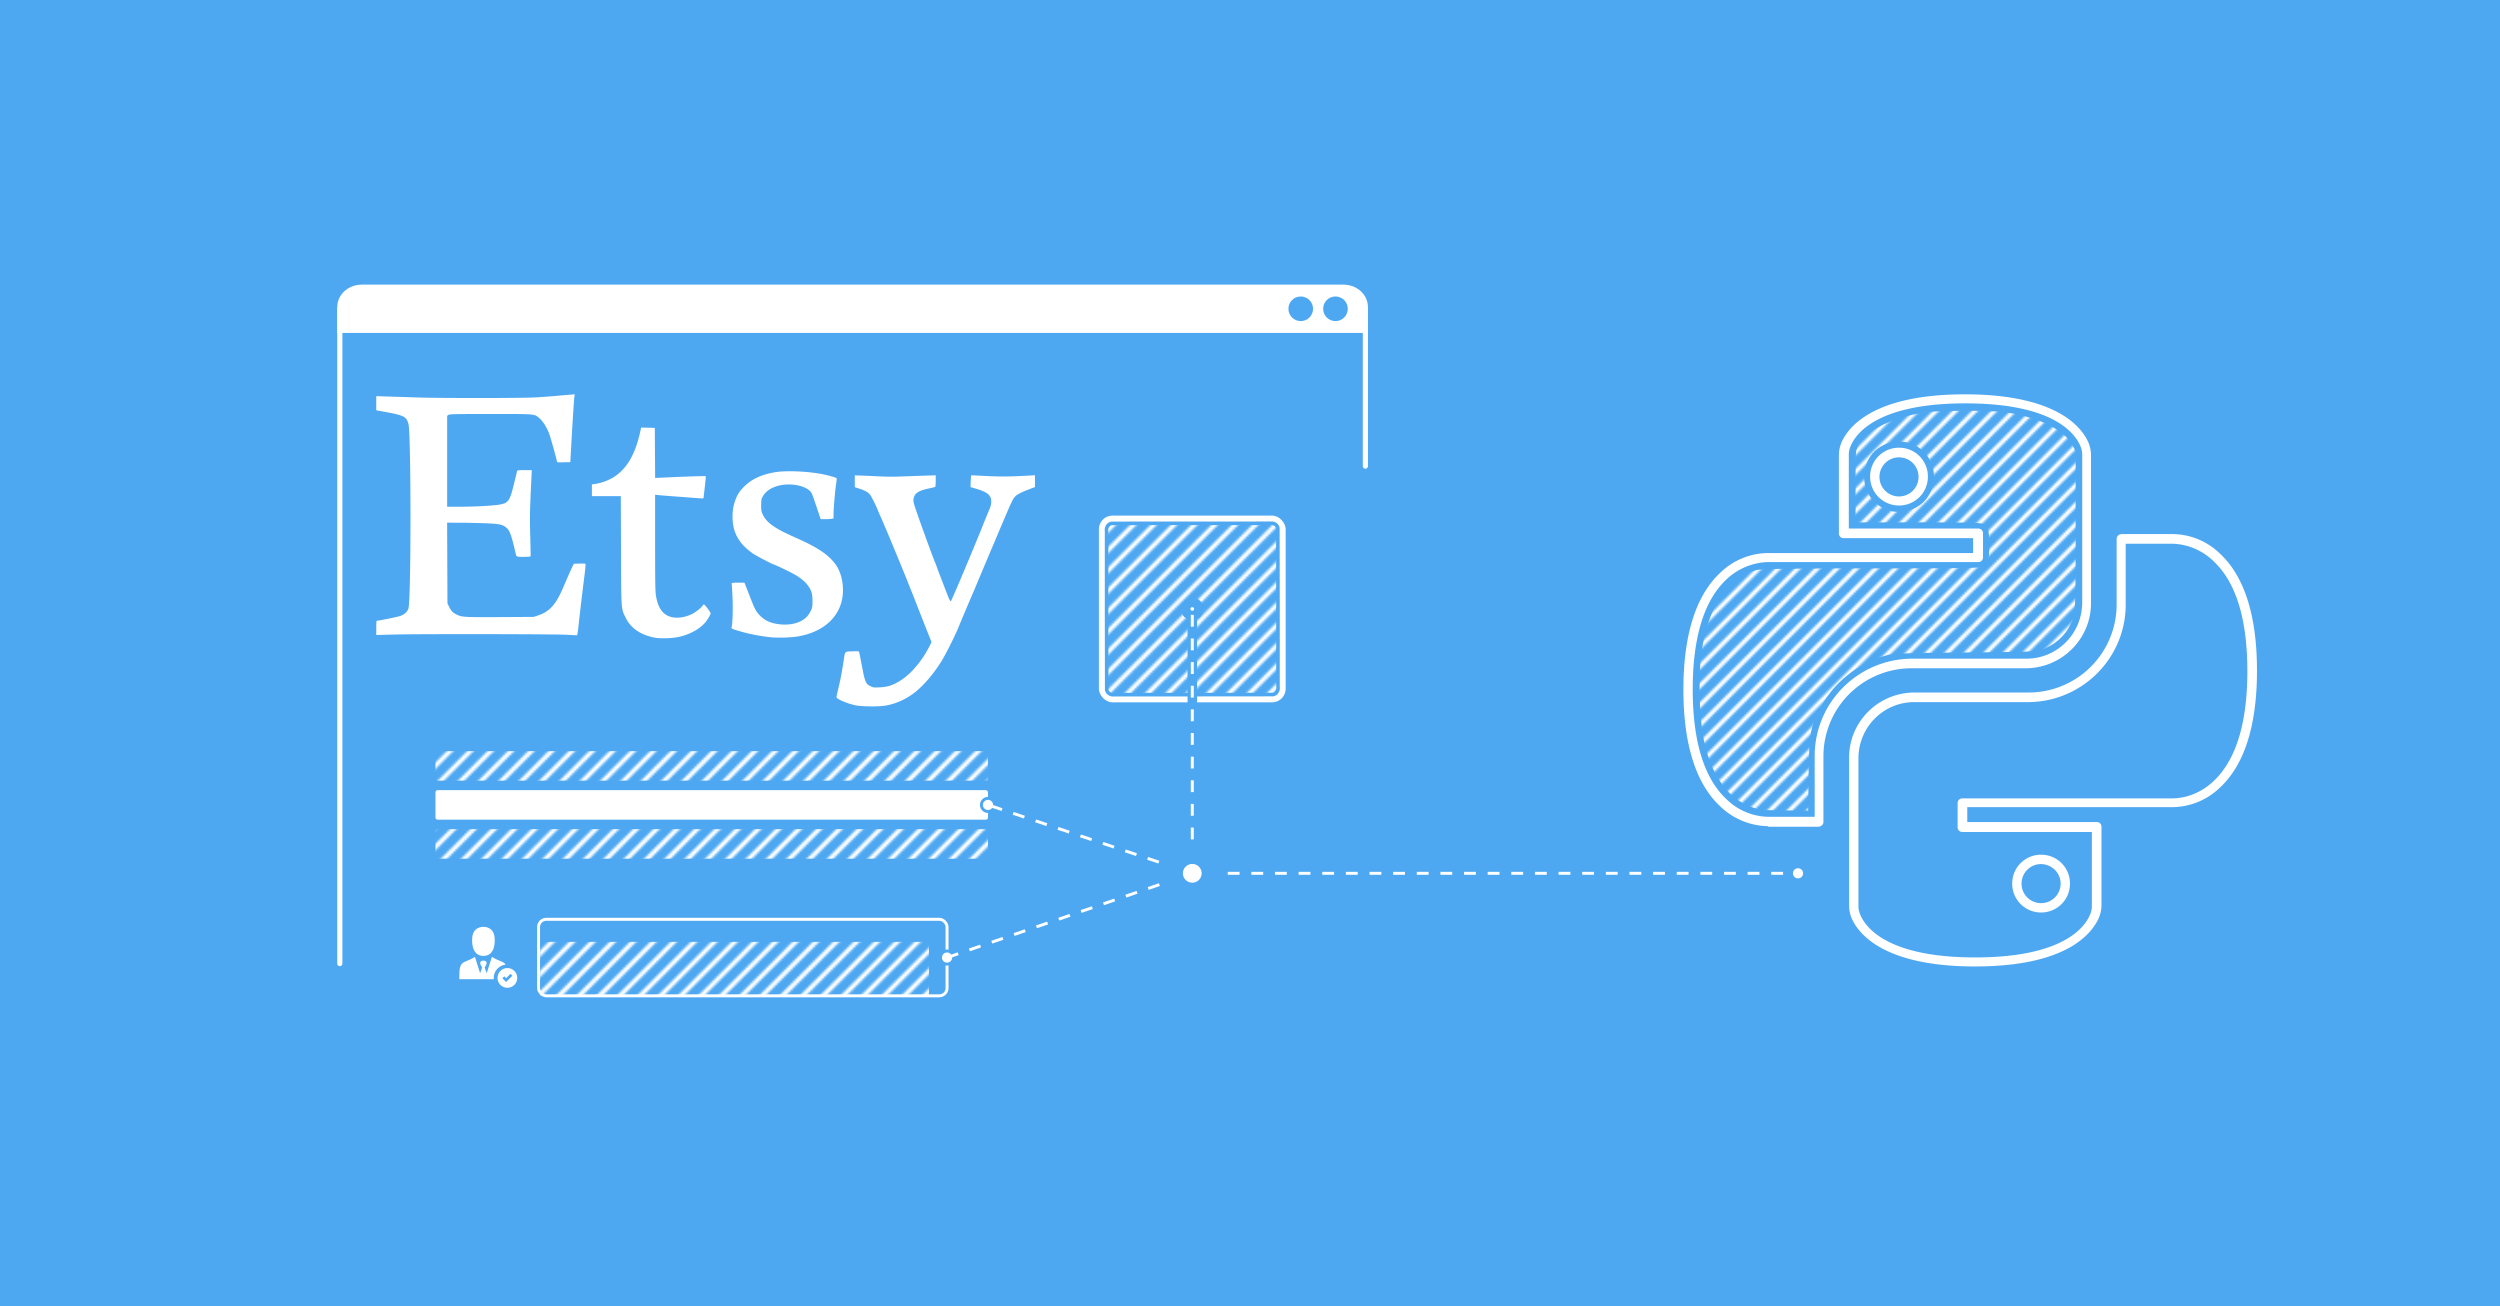 <svg xmlns="http://www.w3.org/2000/svg" xmlns:xlink="http://www.w3.org/1999/xlink" xml:space="preserve" width="4231.833" height="2211.132" viewBox="0 0 1119.672 585.029"><defs><pattern xlink:href="#a" id="o" x="140" y="0" patternTransform="translate(617.076 130.258)" preserveAspectRatio="none"/><pattern xlink:href="#a" id="m" x="100" y="0" patternTransform="translate(617.076 130.258)" preserveAspectRatio="none"/><pattern xlink:href="#a" id="l" x="100" y="0" patternTransform="translate(617.076 130.258)" preserveAspectRatio="none"/><pattern xlink:href="#a" id="n" x="150" y="0" patternTransform="translate(617.076 130.258)" preserveAspectRatio="none"/><pattern xlink:href="#e" id="d" patternTransform="translate(-40.62 -59.149)scale(.235)"/><pattern xlink:href="#f" id="e" patternTransform="translate(96.127 -55.729)scale(.233)"/><pattern id="f" width="748.935" height="270.374" patternTransform="translate(379.341 -287.01)" patternUnits="userSpaceOnUse"><path d="m131.701 130.114 71.163-71.162m-69.017 71.162 71.163-71.162m-69.016 71.162 71.162-71.162m-69.016 71.162 71.162-71.162m-69.016 71.162 71.162-71.162m-69.016 71.162 71.162-71.162m-69.016 71.162 71.162-71.162m-69.016 71.162 71.162-71.162m-69.016 71.162 71.162-71.162m-69.016 71.162 71.162-71.162m-69.016 71.162 71.162-71.162m-69.016 71.162 71.163-71.162m-69.017 71.162 71.163-71.162M159.6 130.114l71.163-71.162m-69.016 71.162 71.162-71.162m-69.016 71.162 71.162-71.162m-69.016 71.162L237.2 58.952m-69.015 71.162 71.162-71.162m-69.016 71.162 71.162-71.162m-69.016 71.162 71.162-71.162m-69.016 71.162 71.162-71.162m-69.015 71.162 71.161-71.162m-69.016 71.162 71.163-71.162m-69.017 71.162 71.163-71.162m-69.016 71.162 71.162-71.162m-69.016 71.162 71.162-71.162M187.5 130.114l71.162-71.162m-69.016 71.162 71.162-71.162m-69.016 71.162 71.162-71.162m-69.016 71.162L265.1 58.952m-69.016 71.162 71.162-71.162m-69.016 71.162 71.162-71.162m-69.016 71.162 71.162-71.162m-69.016 71.162 71.163-71.162m-69.017 71.162 71.163-71.162m-69.016 71.162 71.162-71.162m-69.017 71.162 71.163-71.162m-69.016 71.162 71.162-71.162m-69.016 71.162 71.162-71.162m-69.016 71.162 71.162-71.162m-69.016 71.162 71.162-71.162m-69.016 71.162 71.162-71.162m-69.016 71.162L293 58.952m-69.017 71.162 71.163-71.162m-69.016 71.162 71.162-71.162m-69.017 71.162 71.163-71.162m-69.016 71.162 71.162-71.162m-69.016 71.162 71.162-71.162m-69.016 71.162 71.162-71.162m-69.016 71.162 71.162-71.162m-69.016 71.162 71.162-71.162m-69.016 71.162 71.162-71.162m-69.016 71.162 71.162-71.162m-69.016 71.162 71.162-71.162m-69.016 71.162 71.163-71.162m-69.017 71.162L320.9 58.952m-69.018 71.162 71.163-71.162m-69.016 71.162 71.162-71.162m-69.016 71.162 71.162-71.162m-69.017 71.162 71.163-71.162" style="fill:#000;fill-opacity:0;stroke:#4ea8f1;stroke-width:.529;stroke-linecap:butt;stroke-linejoin:miter;stroke-dasharray:none;stroke-opacity:1" transform="translate(-497.062 -222.103)scale(3.78)"/></pattern><pattern xlink:href="#g" id="j" patternTransform="matrix(.958 0 0 .958 2003.685 -150.409)"/><pattern xlink:href="#h" id="g" patternTransform="translate(264.098 -38.07)scale(.194)"/><pattern xlink:href="#a" id="h" patternTransform="translate(432.965 98.114)scale(.194)"/><pattern id="a" width="1498.737" height="606.776" patternTransform="translate(1012.65 -345.594)" patternUnits="userSpaceOnUse"><path d="M299.264 203.62 459.433 43.451M301.672 203.62 461.841 43.451M304.08 203.62 464.25 43.451M306.489 203.62 466.657 43.451M308.897 203.62 469.065 43.451M311.305 203.62 471.474 43.451M313.713 203.62 473.882 43.451M316.121 203.62 476.29 43.451M318.53 203.62 478.697 43.451M320.937 203.62l160.17-160.169M323.346 203.62 483.514 43.451M325.754 203.62 485.922 43.451M328.162 203.62 488.33 43.451M330.57 203.62 490.739 43.451M332.978 203.62 493.147 43.451M335.386 203.62 495.555 43.451M337.794 203.62l160.17-160.169M340.203 203.62 500.37 43.451M342.61 203.62 502.78 43.451M345.019 203.62 505.188 43.451M347.427 203.62 507.596 43.451M349.835 203.62 510.004 43.451M352.243 203.62 512.412 43.451M354.651 203.62l160.17-160.169M357.06 203.62 517.228 43.451M359.468 203.62 519.636 43.451M361.876 203.62 522.045 43.451M364.284 203.62 524.453 43.451M366.692 203.62 526.861 43.451M369.1 203.62 529.27 43.451M371.508 203.62l160.17-160.169M373.917 203.62 534.085 43.451M376.325 203.62 536.493 43.451M378.733 203.62 538.902 43.451M381.141 203.62 541.31 43.451M383.55 203.62 543.717 43.451M385.957 203.62 546.126 43.451M388.365 203.62l160.17-160.169M390.774 203.62 550.942 43.451M393.182 203.62 553.35 43.451M395.59 203.62 555.759 43.451M397.998 203.62 558.167 43.451M400.406 203.62 560.575 43.451M402.814 203.62 562.983 43.451M405.222 203.62l160.17-160.169M407.63 203.62 567.8 43.451M410.039 203.62 570.207 43.451M412.447 203.62 572.616 43.451M414.855 203.62 575.024 43.451M417.263 203.62 577.432 43.451M419.671 203.62 579.84 43.451M422.08 203.62 582.247 43.451M424.488 203.62 584.656 43.451M426.896 203.62 587.064 43.451M429.304 203.62 589.473 43.451M431.712 203.62 591.881 43.451M434.12 203.62 594.29 43.451M436.528 203.62 596.697 43.451M438.936 203.62l160.17-160.169M441.345 203.62 601.513 43.451M443.753 203.62 603.92 43.451M446.16 203.62 606.33 43.451M448.569 203.62 608.738 43.451M450.977 203.62 611.146 43.451M453.385 203.62 613.554 43.451M455.793 203.62l160.17-160.169M458.202 203.62 618.37 43.451M460.61 203.62 620.778 43.451M463.018 203.62 623.187 43.451M465.426 203.62 625.595 43.451M467.834 203.62 628.003 43.451M470.242 203.62 630.411 43.451M472.65 203.62 632.82 43.451M475.059 203.62 635.227 43.451M477.467 203.62 637.635 43.451M479.875 203.62 640.044 43.451M482.283 203.62 642.452 43.451M484.691 203.62 644.86 43.451M487.1 203.62 647.267 43.451M489.507 203.62l160.17-160.169M491.916 203.62 652.084 43.451M494.324 203.62 654.492 43.451M496.732 203.62 656.9 43.451M499.14 203.62 659.309 43.451M501.548 203.62 661.717 43.451M503.956 203.62 664.125 43.451M506.364 203.62l160.17-160.169M508.773 203.62 668.94 43.451M511.18 203.62 671.35 43.451M513.589 203.62 673.758 43.451M515.997 203.62 676.166 43.451M518.405 203.62 678.574 43.451M520.813 203.62 680.982 43.451M523.221 203.62l160.17-160.169M525.63 203.62 685.798 43.451M528.038 203.62 688.206 43.451M530.446 203.62 690.615 43.451M532.854 203.62 693.023 43.451M535.262 203.62 695.431 43.451" style="fill:none;stroke:#fff;stroke-width:.529;stroke-linecap:butt;stroke-linejoin:miter;stroke-dasharray:none;stroke-opacity:1" transform="translate(-1130.37 -163.518)scale(3.78)"/></pattern></defs><path d="M0 0h1119.673v585.03H.001Z" style="fill:#4ea8f1;fill-opacity:1;stroke:none;stroke-width:1.4"/><path d="M151.045 138.299h461.613v10.82H151.045Zm10.978-10.82H601.68c6.082 0 10.978 4.488 10.978 10.062v1.516c0 5.575-4.896 10.062-10.978 10.062H162.023c-6.081 0-10.978-4.487-10.978-10.062v-1.516c0-5.574 4.897-10.062 10.978-10.062" style="fill:#fff;stroke-width:1.169;stroke-linecap:round;stroke-linejoin:round;stroke-miterlimit:0;paint-order:stroke fill markers"/><circle cx="582.56" cy="138.299" r="5.517" style="fill:#4ea8f1;fill-opacity:1;stroke:none;stroke-width:1.034;stroke-linecap:round;stroke-linejoin:round;stroke-miterlimit:0;stroke-dasharray:none;stroke-dashoffset:0;stroke-opacity:1;paint-order:stroke fill markers"/><circle cx="598.115" cy="138.299" r="5.517" style="fill:#4ea8f1;fill-opacity:1;stroke:none;stroke-width:1.034;stroke-linecap:round;stroke-linejoin:round;stroke-miterlimit:0;stroke-dasharray:none;stroke-dashoffset:0;stroke-opacity:1;paint-order:stroke fill markers"/><g style="stroke:#fff"><path d="M342.448 703.023v293.272" style="fill:none;stroke:#fff;stroke-width:2.291;stroke-linecap:round;stroke-linejoin:miter;stroke-dasharray:none;stroke-opacity:1" transform="translate(-190.257 -564.724)"/></g><g style="fill:#fff;fill-opacity:1;stroke:#fff;stroke-opacity:1"><path d="M342.448 703.023v70.471" style="fill:#fff;fill-opacity:1;stroke:#fff;stroke-width:2.291;stroke-linecap:round;stroke-linejoin:miter;stroke-dasharray:none;stroke-opacity:1" transform="translate(269.062 -564.724)"/></g><path d="M791.306 369.998a31.52 31.52 0 0 1-20.772-8.756c-10.979-10.194-16.594-27.83-16.594-52.4 0-24.565 5.615-42.206 16.594-52.4a31.08 31.08 0 0 1 21.69-8.751h91.466v-6.667h-58.01a2.064 2.064 0 0 1-2.09-2.09v-35.148c0-1.828.39-3.66 1.043-5.359 2.745-6.534 13.462-21.82 55.407-21.82 41.811 0 52.656 15.286 55.402 21.82.652 1.7 1.047 3.526 1.047 5.359v66.376c0 16.075-13.067 29.01-29.138 29.138h-51.234a39.426 39.426 0 0 0-39.46 39.466v29.4a2.1 2.1 0 0 1-.657 1.442c-.395.39-.914.518-1.438.652h-22.604c0-.262-.262-.262-.657-.262zm.262-118.257a28.24 28.24 0 0 0-18.293 7.709c-10.06 9.408-15.157 26.002-15.157 49.264 0 23.39 5.097 39.983 15.29 49.392a27.36 27.36 0 0 0 18.555 7.709h20.777v-27.178c0-24.041 19.469-43.51 43.643-43.643h51.215c13.725 0 24.827-11.112 24.96-24.96v-66.377a9.4 9.4 0 0 0-.785-3.793c-2.35-5.748-12.15-19.211-51.481-19.211s-49.135 13.463-51.486 19.211a9.4 9.4 0 0 0-.786 3.788v33.06h58.02c1.176 0 2.09.919 2.09 2.094v10.845a2.064 2.064 0 0 1-2.09 2.09h-94.477zm58.938-25.35a12.88 12.88 0 0 1-12.939-12.94 12.88 12.88 0 0 1 12.94-12.935 12.88 12.88 0 0 1 12.939 12.94 12.88 12.88 0 0 1-12.94 12.94zm0-21.558a8.756 8.756 0 1 0 8.757 8.751c0-4.835-3.922-8.751-8.757-8.751" class="st0" style="fill:#fff;stroke-width:1.307"/><path d="M884.608 432.853c-41.816 0-52.661-15.29-55.407-21.83a15 15 0 0 1-1.042-5.353v-66.376c0-16.076 13.068-29.015 29.138-29.143h51.224a39.426 39.426 0 0 0 39.46-39.46v-29.41c0-.52.262-1.043.653-1.433.395-.395.918-.523 1.437-.657h22.61a30.77 30.77 0 0 1 21.557 8.757c10.978 10.193 16.594 27.83 16.594 52.4 0 24.564-5.615 42.206-16.594 52.399a31.08 31.08 0 0 1-21.691 8.751h-91.465v6.668h58.015c1.175 0 2.09.913 2.09 2.089v35.149c0 1.827-.396 3.66-1.043 5.358-2.88 6.796-13.725 22.081-55.536 22.081zm-27.31-118.39c-13.72 0-24.828 11.111-24.961 24.96v66.376a9.3 9.3 0 0 0 .79 3.793c2.346 5.748 12.15 19.211 51.481 19.211s49.13-13.463 51.481-19.211a9.4 9.4 0 0 0 .79-3.788v-33.189h-58.024a2.064 2.064 0 0 1-2.094-2.094v-10.845c0-1.175.913-2.094 2.094-2.094h93.687c7.057 0 13.72-2.874 18.816-7.704 10.06-9.414 15.162-26.008 15.162-49.264 0-23.395-5.101-39.989-15.29-49.397a27.36 27.36 0 0 0-18.555-7.704h-20.648v27.306c0 24.041-19.602 43.51-43.644 43.643zm56.844 94.215a12.885 12.885 0 0 1-12.94-12.94 12.88 12.88 0 0 1 12.94-12.939 12.88 12.88 0 0 1 12.934 12.94 12.88 12.88 0 0 1-12.94 12.939zm0-21.69a8.756 8.756 0 1 0 8.751 8.75c0-4.834-3.921-8.622-8.756-8.75z" class="st0" style="fill:#fff;stroke-width:1.307"/><path d="M877.506 183.981c-5.319.114-10.672.05-15.952.8-8.01 1.349-16.085 3.586-22.896 8.16-3.106 2.162-6.074 4.973-7.245 8.672-.222 1.16-.252 2.4-.296 3.432-.168 9.63-.05 19.276-.084 28.911 16.727.05 33.455-.113 50.182.153 2.42.149 4.91-.044 7.26.618 1.936.691 2.114 3.012 2.282 4.77.242 3.867.34 7.789-.292 11.621-.207 1.383-1.18 2.692-2.642 2.845-3.921.474-7.892.356-11.833.47-27.262.295-54.523-.07-81.785.394-3.126.148-6.356-.118-9.334 1.047-7.028 2.262-12.48 7.877-15.962 14.234-4.38 7.995-6.47 17.058-7.304 26.076a131 131 0 0 0-.316 5.64c-.252 9.023-.02 18.1 1.313 27.04 1.56 8.939 4.613 17.952 10.673 24.88a27.3 27.3 0 0 0 13.34 8.396c2.36.92 4.918.618 7.388.746 5.27.109 10.544.109 15.813.148.183-9.61.139-19.226.558-28.832.193-4.36.929-8.746 2.835-12.707 2.228-5.166 5.117-10.085 8.979-14.209a48.6 48.6 0 0 1 23.503-13.976c4.568-.78 9.236-.662 13.858-.815 15.829-.301 31.667-.272 47.5-.642.761-.03 1.68-.05 2.43-.099 2.248-.064 4.53-.326 6.54-1.408 4.889-2.108 9.052-5.921 11.304-10.766 1.827-3.131 1.867-6.835 2.06-10.342l.088-2.627c.257-15.191.114-30.388.158-45.584l.005-18.787c-1.18-2.583-2.617-5.102-4.775-7.003-5.171-4.707-11.912-7.23-18.58-8.974-4.682-1.205-9.482-1.995-14.322-2.074a309 309 0 0 0-14.45-.208m-27.148 13.79a15.36 15.36 0 0 1 13.582 7.625c2.973 4.88 2.968 11.359-.01 16.233-2.717 4.969-8.495 7.74-14.046 7.606-6.223-.114-12.08-4.43-14.06-10.332-2.223-6.149-.361-13.66 4.85-17.73a15.76 15.76 0 0 1 9.684-3.403z" style="fill:url(#j);fill-opacity:1;stroke:none;stroke-width:.549;stroke-miterlimit:2;stroke-dasharray:none;stroke-dashoffset:9.925;stroke-opacity:1;paint-order:fill markers stroke"/><path d="M383.052 315.862c-3.768-.794-8.421-2.81-8.421-3.647 0-.215.402-2.074.894-4.13.99-4.144 1.413-6.366 2.313-12.15.7-4.501.278-4.084 4.276-4.224 2.43-.086 2.595-.058 2.705.45.27 1.255 1.212 6.051 1.744 8.877.536 2.846 1.197 4.7 1.94 5.443.174.174.838.583 1.476.908 1.047.534 1.431.579 3.952.458 3.908-.187 6.393-1.055 10.069-3.518 4.364-2.923 9.171-8.724 12.188-14.708l1.02-2.024-1.299-3.267c-1.886-4.746-5.26-13.332-5.963-15.174-.333-.874-1.043-2.66-1.578-3.97-.534-1.309-1.483-3.69-2.107-5.29-.625-1.602-2.593-6.424-4.375-10.717l-3.894-9.392c-.36-.873-.814-1.945-1.008-2.381-.194-.437-.727-1.687-1.186-2.779a130 130 0 0 0-1.507-3.44c-.37-.8-.823-1.871-1.007-2.38-.595-1.65-2.98-6.464-3.582-7.23-.845-1.074-2.203-1.848-4.686-2.673l-2.183-.724v-5.297l4.697.19c2.582.104 6.244.264 8.135.355s5.285.09 7.541-.002 6.75-.253 9.988-.359l5.887-.19v2.525c0 1.389-.112 2.594-.248 2.679s-1.416.397-2.844.694c-4.408.92-6.104 1.959-6.706 4.108-.275.983-.26 1.454.092 2.882.49 1.984 8.339 23.759 9.465 26.256.278.617.505 1.19.505 1.272s1.195 3.27 2.655 7.08c3.803 9.93 3.593 9.521 4.214 8.187 2.205-4.737 10.292-24.024 14.615-34.859a306 306 0 0 1 2.09-5.08c.752-1.772 1.033-2.804 1.033-3.796 0-3.122-1.548-4.405-7.352-6.097l-1.927-.562.075-2.683c.045-1.6.182-2.666.34-2.64.145.023 3.3.189 7.011.367 6.246.3 10.497.255 18.455-.192l2.977-.167v5.289l-1.919.729c-3.828 1.456-5.652 2.33-6.59 3.161-1.334 1.183-1.534 1.598-7.107 14.714-.401.946-1.353 3.208-2.113 5.027a389 389 0 0 1-1.85 4.366c-.257.582-1.09 2.546-1.85 4.365a905 905 0 0 1-2.12 5.028c-.404.945-1.528 3.624-2.497 5.953a369 369 0 0 1-2.007 4.762c-.521 1.128-5.135 12.056-6.257 14.817-1.624 4-5.748 12.173-7.749 15.358-3.402 5.415-7.665 10.414-11.52 13.508-3.888 3.121-8.71 5.317-13.361 6.083-3.306.545-10.633.464-13.54-.149zm-89.913-30.296c-6.25-1.2-10.694-4.28-12.974-8.993-2.011-4.155-1.929-2.938-2.033-30.105l-.093-24.276h-12.946v-5.242l1.39-.189c.763-.103 2.162-.425 3.108-.715 9.052-2.769 14.41-9.935 17.222-23.032l.328-1.53 3.065.074 3.065.075.07 11.212.068 11.213 3.635-.165c10.92-.493 18.883-.75 19.02-.614.085.085-.1 2.274-.408 4.865-.31 2.59-.562 4.816-.56 4.946 0 .135-.936.157-2.18.052a1343 1343 0 0 0-9.173-.696c-3.845-.282-7.744-.59-8.665-.685l-1.675-.171.001 21.534c.001 18.334.062 21.885.414 23.897.932 5.327 2.99 8.218 6.595 9.266 2.535.737 5.86.353 9.012-1.041 1.718-.76 4.356-2.733 5.155-3.856.468-.656.641-.743.958-.48.739.613 2.736 3.414 2.736 3.836 0 .515-1.565 3.087-2.576 4.234-2.342 2.658-6.438 4.951-10.863 6.082-3.286.84-8.73 1.074-11.696.504zm51.065-.256c-4.947-.648-8.685-1.394-12.475-2.49-3.937-1.14-4.254-1.28-4.09-1.825.483-1.59.693-8.69.412-13.903-.166-3.085-.32-5.728-.343-5.874-.025-.163 1.067-.265 2.833-.265h2.873l.984 2.514 2.26 5.765c1.456 3.712 2.214 5.01 3.865 6.616 2.3 2.24 4.788 3.315 8.69 3.757 5.791.656 10.923-1.15 13.1-4.61 1.416-2.248 1.604-2.957 1.586-5.972-.019-3.325-.536-4.891-2.375-7.197-1.678-2.104-4.174-3.894-8.192-5.875-3.507-1.73-6.397-3.067-6.625-3.067-.452 0-8.327-4.131-9.574-5.023-4.056-2.898-6.416-5.696-7.833-9.287-1.531-3.878-1.629-9.636-.235-13.785.968-2.88 1.809-4.304 3.797-6.43 3.357-3.587 8.09-5.854 14.385-6.887 4.949-.812 14.873-.376 21.33.938 2.822.574 5.973 1.49 6.14 1.786.06.105-.053 1.262-.25 2.572-.46 3.052-1.159 11.268-1.159 13.609v1.803l-.827.165c-.454.091-1.749.166-2.876.166h-2.05l-1.79-5.358c-.983-2.947-1.969-5.715-2.189-6.152-1.877-3.72-10.857-5.264-16.76-2.88-2.61 1.054-4.216 2.4-5.332 4.468-.475.88-.573 1.506-.58 3.709-.01 2.467.053 2.772.859 4.41 1.696 3.447 5.394 6.04 14.083 9.87 10.048 4.43 14.89 7.602 18.181 11.91 2.95 3.859 4.21 10.208 3.139 15.806-1.662 8.684-8.99 14.895-19.733 16.725-3.52.599-9.814.738-13.23.29m-90.355-1.016c-5.205-.313-65.67-.401-77.06-.112l-8.268.21v-3.186c0-1.753.089-3.187.198-3.187.93 0 9.462-1.745 10.582-2.163 1.945-.728 3.115-1.815 3.633-3.375 1.216-3.659 1.21-78.523-.01-82.706-.931-3.204-1.999-3.744-10.504-5.31l-3.903-.72v-6.32l5.755.175c3.165.096 8.97.285 12.898.42 9.593.33 45.806.315 52.256-.021a290 290 0 0 0 9.525-.673c2.4-.223 5.288-.475 6.417-.561l2.051-.157-.132.765c-.199 1.144-.914 12.364-1.66 26.034l-.194 3.571-2.977.075c-1.637.041-2.976.004-2.976-.083 0-.709-2.883-11.08-3.601-12.955-1.068-2.788-2.903-5.619-4.44-6.85-2.273-1.823-1.363-1.75-21.671-1.75-16.157 0-18.394.049-18.913.412l-.588.412v40.716h5.315c6.58 0 14.995-.432 17.928-.92 4.212-.7 4.824-1.572 6.778-9.664.685-2.837 1.291-5.308 1.347-5.49.074-.24.976-.33 3.322-.33h3.22l-.162 3.373c-.733 15.208-.774 17.218-.536 25.995.137 5.02.204 9.188.15 9.26-.162.217-4.499.334-5.487.149-.65-.122-.952-.34-1.046-.755-1.936-8.584-2.708-10.827-4.171-12.123-1.754-1.552-3.162-1.853-9.857-2.1-3.347-.124-8.5-.231-11.45-.239l-5.365-.013.073 18.058.073 18.058.702 1.455c.915 1.899 1.652 2.688 3.276 3.51 2.437 1.234 3.425 1.294 19.57 1.2l15.081-.088 2.117-.717c5.135-1.74 7.893-4.888 11.278-12.876 1.77-4.174 3.387-7.811 4.13-9.285l.467-.926 2.49-.077c1.37-.042 2.582.018 2.694.133.113.114-.084 2.47-.436 5.235-.872 6.839-1.89 15.346-2.388 19.977-.647 5.997-.755 6.7-1.037 6.749-.146.025-2.17-.07-4.498-.21z" style="fill:#fff;fill-opacity:1"/><rect width="83.65" height="83.65" x="492.16" y="230.913" ry="6.093" style="fill:#fff;fill-opacity:1;stroke-width:7.938;stroke-linecap:round;stroke-miterlimit:10;paint-order:stroke fill markers"/><path d="M569.366 233.56c-23.876.005-47.751-.018-71.627.037-1.99.262-3.292 2.43-2.934 4.336.014 23.705-.041 47.414.058 71.116.286 1.96 2.437 3.216 4.316 2.866 23.674-.002 47.349.02 71.023-.039 2.008-.232 3.315-2.422 2.96-4.334-.012-23.702.041-47.407-.054-71.106-.25-1.726-2.016-3.06-3.742-2.876" style="fill:#4ea8f1;fill-opacity:1;stroke-width:7.938;stroke-linecap:round;stroke-miterlimit:10;paint-order:stroke fill markers"/><rect width="247.466" height="13.229" x="195.027" y="336.416" ry=".964" style="fill:url(#l);fill-opacity:1;stroke-width:5.429;stroke-linecap:round;stroke-miterlimit:10;paint-order:stroke fill markers"/><rect width="247.466" height="13.229" x="195.027" y="353.887" ry=".964" style="fill:#fff;fill-opacity:1;stroke-width:5.429;stroke-linecap:round;stroke-miterlimit:10;paint-order:stroke fill markers"/><rect width="247.466" height="13.229" x="195.027" y="371.357" ry=".964" style="fill:url(#m);fill-opacity:1;stroke-width:5.429;stroke-linecap:round;stroke-miterlimit:10;paint-order:stroke fill markers"/><rect width="182.946" height="34.274" x="241.206" y="411.724" ry="3.45" style="fill:none;fill-opacity:1;stroke:#fff;stroke-width:1.323;stroke-linecap:round;stroke-miterlimit:10;stroke-dasharray:none;stroke-opacity:1;paint-order:stroke fill markers"/><path d="M569.458 235.144c-23.852.01-47.703 0-71.555.041-1.324.28-1.783 1.87-1.51 3.047.001 23.546-.014 47.093.057 70.639.303 1.301 1.869 1.713 3.028 1.457 23.519-.003 47.038.008 70.558-.04 1.346-.245 1.812-1.864 1.539-3.045 0-23.543.017-47.086-.055-70.628-.186-.911-1.147-1.574-2.062-1.471" style="fill:url(#n);fill-opacity:1;stroke-width:7.938;stroke-linecap:round;stroke-miterlimit:10;paint-order:stroke fill markers"/><path d="M533.985 272.738V391.13" style="fill:#4ea8f1;fill-opacity:1;stroke:#4ea8f1;stroke-width:4.233;stroke-linecap:butt;stroke-linejoin:miter;stroke-dasharray:none;stroke-dashoffset:0;stroke-opacity:1"/><circle cx="424.151" cy="428.861" r="2.94" style="fill:#fff;fill-opacity:1;stroke:#4ea8f1;stroke-width:1.323;stroke-linecap:round;stroke-miterlimit:10;stroke-dasharray:none;stroke-opacity:1;paint-order:stroke fill markers"/><path d="m424.151 428.86 109.834-37.729" style="fill:none;fill-opacity:1;stroke:#fff;stroke-width:1.323;stroke-linecap:butt;stroke-linejoin:miter;stroke-dasharray:5.292,5.292;stroke-dashoffset:0;stroke-opacity:1"/><circle cx="442.492" cy="360.501" r="2.94" style="fill:#fff;fill-opacity:1;stroke:#4ea8f1;stroke-width:1.323;stroke-linecap:round;stroke-miterlimit:10;stroke-dasharray:none;stroke-opacity:1;paint-order:stroke fill markers"/><path d="m442.492 360.501 91.493 30.63" style="fill:none;fill-opacity:1;stroke:#fff;stroke-width:1.323;stroke-linecap:butt;stroke-linejoin:miter;stroke-dasharray:5.292,5.292;stroke-dashoffset:9.26;stroke-opacity:1"/><path d="M533.985 391.131H808.22" style="fill:none;fill-opacity:1;stroke:#fff;stroke-width:1.323;stroke-linecap:butt;stroke-linejoin:miter;stroke-dasharray:5.292,5.292;stroke-dashoffset:15.875;stroke-opacity:1"/><circle cx="533.985" cy="272.738" r="2.94" style="fill:#fff;fill-opacity:1;stroke:#4ea8f1;stroke-width:4.233;stroke-linecap:round;stroke-miterlimit:10;stroke-dasharray:none;stroke-opacity:1;paint-order:stroke fill markers"/><circle cx="805.28" cy="391.131" r="2.94" style="fill:#fff;fill-opacity:1;stroke:#4ea8f1;stroke-width:1.323;stroke-linecap:round;stroke-miterlimit:10;stroke-dasharray:none;stroke-opacity:1;paint-order:stroke fill markers"/><rect width="174.126" height="23.935" x="241.931" y="421.83" ry="0" style="fill:url(#o);fill-opacity:1;stroke:none;stroke-width:1.457;stroke-linecap:round;stroke-miterlimit:10;stroke-dasharray:5.827,5.827;stroke-dashoffset:0;stroke-opacity:1;paint-order:stroke fill markers"/><g style="fill:#fff;fill-opacity:1"><path d="M204.27 232.439h1.2c104.4-1.1 89.2-140.4 89.2-140.4-4.3-93.1-82.2-92.3-89.8-92-7.7-.3-85.6-1.1-89.8 92 0 0-15.1 139.3 89.2 140.4M382.47 301.839c-7.3-11-18.1-19.2-34.4-25.1-47.2-18-75.5-36.5-75.5-36.5l-36.4 115-5 15.6-16.3-46.2c37.4-52.2-2.8-54.7-9.8-54.8h-.4c-7 .1-47.2 2.5-9.8 54.8l-16.3 46.2-5-15.6-36.4-115s-28.3 18.5-75.5 36.5c-51.9 18.9-48.7 61.7-49.7 141.9h275.7c-.3-3.4-.5-6.8-.5-10.3 0-55.1 41.8-100.6 95.3-106.5" style="fill:#fff;fill-opacity:1" transform="matrix(.056 0 0 .056 205.04 415.11)"/><path d="M396.37 329.339c-43.6 0-79 35.4-79 79s35.4 79 79 79 79-35.4 79-79-35.4-79-79-79m5 96.4-15.2 15.1-15.1-15.2-14.6-14.6 15.2-15.1 14.6 14.6 34.8-34.6 15.1 15.2z" style="fill:#fff;fill-opacity:1" transform="matrix(.056 0 0 .056 205.04 415.11)"/></g><path d="M533.985 272.738V391.13" style="fill:none;fill-opacity:1;stroke:#fff;stroke-width:1.323;stroke-linecap:butt;stroke-linejoin:miter;stroke-dasharray:5.292,5.292;stroke-dashoffset:7.938;stroke-opacity:1"/><circle cx="533.985" cy="391.131" r="7.623" style="fill:#fff;fill-opacity:1;stroke:#4ea8f1;stroke-width:6.86;stroke-linecap:round;stroke-miterlimit:10;stroke-dasharray:none;stroke-opacity:1;paint-order:stroke fill markers"/></svg>